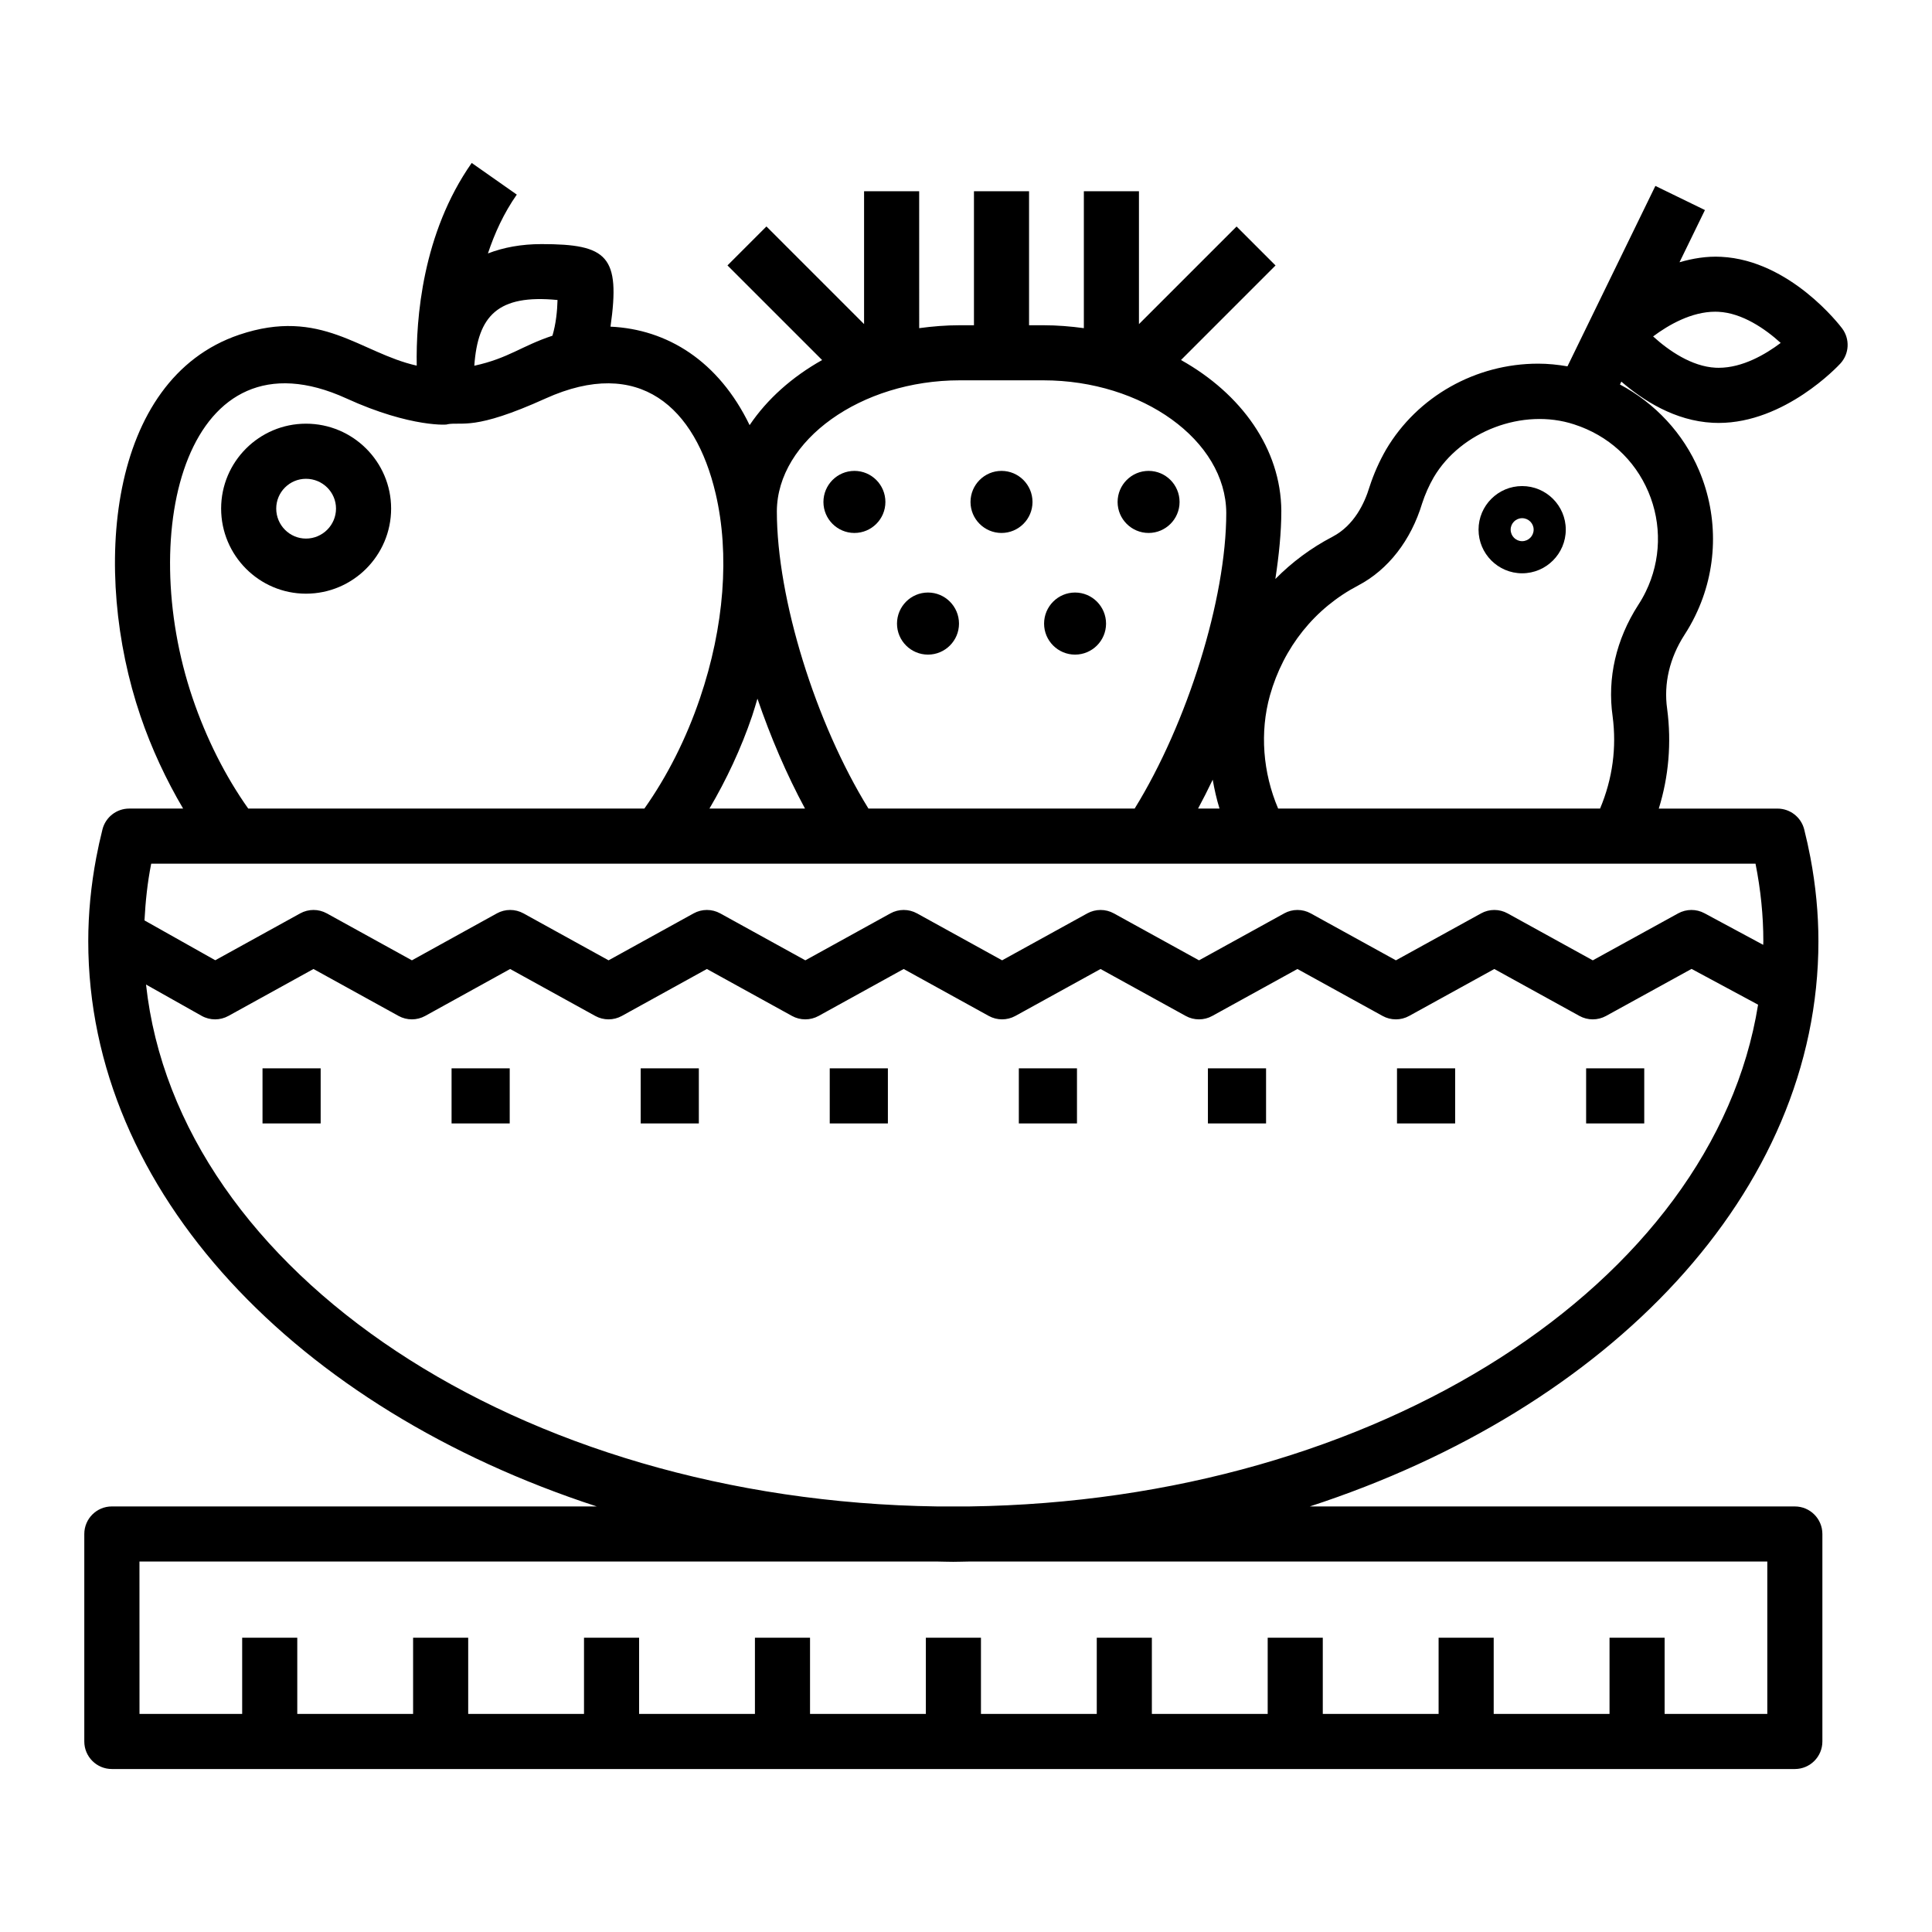 <?xml version="1.0" encoding="UTF-8"?>
<!-- Uploaded to: ICON Repo, www.svgrepo.com, Generator: ICON Repo Mixer Tools -->
<svg fill="#000000" width="800px" height="800px" version="1.1" viewBox="144 144 512 512" xmlns="http://www.w3.org/2000/svg">
 <g>
  <path d="m173.65 612.81h446c4.035 0 7.301-3.269 7.301-7.301v-54.984c0-4.031-3.266-7.301-7.301-7.301h-128.54c79.402-25.875 134.79-83.254 134.79-149.77 0-7.324-0.715-14.77-2.125-22.211-0.469-2.481-1.02-4.965-1.641-7.441-0.82-3.242-3.738-5.516-7.082-5.516h-31.457c2.621-8.445 3.406-17.418 2.215-26.43-0.949-6.676 0.641-13.465 4.578-19.594 1.07-1.648 2.039-3.352 2.879-5.098 5.898-12.086 6.254-26.125 0.992-38.52-4.176-9.816-11.629-17.773-20.957-22.75l0.371-0.762c5.731 4.953 14.152 10.398 24.23 10.91 0.52 0.027 1.043 0.039 1.555 0.039 17.562 0 31.66-15.09 32.25-15.734 2.391-2.594 2.582-6.516 0.465-9.332-0.551-0.734-13.762-18.031-32.031-18.957-3.902-0.211-7.582 0.438-11.055 1.438l6.738-13.832-13.133-6.394-23.297 47.812c-2.555-0.441-5.148-0.711-7.777-0.711-16.559 0-31.98 8.688-40.293 22.762-1.797 3.129-3.258 6.41-4.391 9.898-1.32 4.367-4.086 10.199-9.762 13.184-5.699 2.973-10.797 6.762-15.191 11.223 0.957-6.293 1.582-12.414 1.582-18.035-0.102-16.48-10.617-31.062-26.59-39.996l25.055-25.059-10.324-10.324-25.871 25.871v-35.211h-14.602v36.281c-3.5-0.477-7.078-0.773-10.746-0.773h-3.777v-35.508h-14.602v35.508h-3.777c-3.664 0-7.238 0.297-10.738 0.773l-0.004-36.281h-14.602v35.203l-25.875-25.875-10.324 10.324 25.082 25.078c-7.973 4.477-14.582 10.367-19.215 17.25-8.23-17.008-21.828-25.41-36.867-26.098 2.668-18.707-0.785-21.879-18.27-21.879-5.406 0-10.102 0.891-14.211 2.477 1.77-5.336 4.207-10.684 7.648-15.594l-11.949-8.387c-13.086 18.66-14.785 41.297-14.57 53.715-14.973-3.367-25.328-15.52-47.047-8.188-34.867 11.805-39.195 62.719-26.176 101.01 2.945 8.68 6.828 16.938 11.312 24.559h-14.289c-3.344 0-6.262 2.273-7.082 5.516-0.625 2.481-1.172 4.961-1.641 7.441-1.41 7.445-2.125 14.887-2.125 22.211 0 66.52 55.367 123.9 134.74 149.77l-128.49 0.004c-4.035 0-7.301 3.269-7.301 7.301v54.984c0 4.031 3.266 7.301 7.301 7.301zm425.76-386.18c6.273 0.316 12.344 4.473 16.492 8.246-4.07 3.066-10.125 6.594-16.438 6.594l-0.812-0.02c-6.309-0.32-12.398-4.5-16.559-8.293 4.078-3.047 10.141-6.551 16.477-6.551zm-254.68 102.52c3.477 10.156 7.731 20.109 12.605 29.129h-25.324c4.484-7.617 8.371-15.871 11.316-24.551 0.52-1.523 0.941-3.051 1.402-4.578zm-160.65 43.734h425.15c1.375 6.906 2.074 13.801 2.074 20.562 0 0.32-0.031 0.633-0.035 0.949l-15.566-8.375c-2.168-1.172-4.797-1.16-6.981 0.035l-22.617 12.445-22.566-12.441c-2.184-1.211-4.863-1.211-7.043 0l-22.566 12.438-22.566-12.438c-2.184-1.211-4.863-1.211-7.043 0l-22.566 12.438-22.566-12.438c-2.184-1.211-4.848-1.207-7.043-0.004l-22.574 12.441-22.547-12.438c-2.195-1.211-4.863-1.211-7.059 0l-22.539 12.438-22.555-12.438c-2.195-1.211-4.863-1.211-7.059 0l-22.531 12.438-22.547-12.438c-2.203-1.215-4.871-1.207-7.059 0l-22.512 12.438-22.547-12.438c-2.195-1.211-4.863-1.211-7.059 0l-22.504 12.418-18.758-10.555c0.262-4.981 0.777-9.996 1.781-15.039zm319.89-73.746c7.93-4.176 13.953-11.949 16.914-21.746 0.777-2.387 1.824-4.742 3.082-6.922 7.172-12.152 23.586-18.465 37.207-14 9.02 2.922 16.008 9.273 19.664 17.883 3.609 8.496 3.367 18.121-0.676 26.414-0.586 1.211-1.246 2.383-2.019 3.559-5.875 9.156-8.223 19.383-6.781 29.504 1.082 8.242 0.02 16.48-3.324 24.445l-85.316 0.004c-4.07-9.559-4.879-20.266-2.184-29.953 3.613-12.824 11.926-23.184 23.434-29.188zm-36.785 59.141h-5.684c1.34-2.481 2.629-5.043 3.879-7.652 0.457 2.578 1.02 5.141 1.805 7.652zm-68.844-113.49h22.16c26.16 0 48.359 15.887 48.473 35.121 0 22.805-10.297 55.75-24.277 78.367h-70.551c-13.977-22.613-24.273-55.578-24.273-78.801 0.109-18.805 22.305-34.688 48.469-34.688zm-106.59-21.285c-0.07 2.867-0.414 6.312-1.348 9.461-8.207 2.715-11.609 5.977-20.707 7.957 0.941-13.25 6.231-18.965 22.055-17.418zm-96.703 105.52c-15.164-44.637-1.457-98.684 40.73-79.449 17.258 7.894 27.461 7 26.73 6.863 4.09-0.738 6.957 1.816 26.07-6.836 24.828-11.215 39.699 2.262 45.078 25.215 3.758 16.02 2.281 35.266-4.156 54.211-3.613 10.664-8.68 20.703-14.73 29.246h-104.99c-6.055-8.547-11.109-18.582-14.73-29.25zm-12.352 75.887 14.73 8.293c1.113 0.625 2.348 0.938 3.578 0.938 1.211 0 2.43-0.305 3.531-0.91l22.539-12.438 22.547 12.438c2.203 1.215 4.871 1.207 7.059 0l22.512-12.438 22.547 12.438c2.195 1.211 4.863 1.211 7.059 0l22.531-12.438 22.555 12.438c2.195 1.211 4.863 1.211 7.059 0l22.539-12.438 22.547 12.438c2.195 1.211 4.856 1.207 7.051 0.004l22.574-12.441 22.566 12.438c2.184 1.211 4.863 1.211 7.043 0l22.566-12.438 22.566 12.438c2.184 1.211 4.863 1.211 7.043 0l22.566-12.438 22.566 12.438c2.184 1.211 4.848 1.207 7.043 0.004l22.66-12.469 17.633 9.484c-11.844 73.781-100.74 131.5-209.06 132.97h-8.461c-110.88-1.512-201.38-61.996-209.69-138.31zm-1.738 152.91h211.55c1.375 0.016 2.734 0.074 4.113 0.074 1.379 0 2.738-0.059 4.113-0.074h211.62v40.379h-27.211v-20.191h-14.602v20.191l-30.695 0.004v-20.191h-14.602v20.191h-30.691v-20.191h-14.602v20.191h-30.695v-20.191h-14.602v20.191h-30.691v-20.191h-14.602v20.191h-30.695v-20.191h-14.602v20.191h-30.695v-20.191h-14.602v20.191h-30.691v-20.191h-14.602v20.191h-30.695v-20.191h-14.602v20.191h-27.211z"/>
  <path d="m378.64 277.03c0-4.543-3.68-8.238-8.207-8.238s-8.215 3.695-8.215 8.238c0 4.527 3.688 8.211 8.215 8.211s8.207-3.684 8.207-8.211z"/>
  <path d="m409.41 285.24c4.527 0 8.215-3.684 8.215-8.211 0-4.543-3.688-8.238-8.215-8.238s-8.215 3.695-8.215 8.238c0.004 4.527 3.688 8.211 8.215 8.211z"/>
  <path d="m448.39 285.24c4.527 0 8.207-3.684 8.207-8.211 0-4.543-3.68-8.238-8.207-8.238-4.527 0-8.215 3.695-8.215 8.238 0 4.527 3.688 8.211 8.215 8.211z"/>
  <path d="m389.93 317.48c4.527 0 8.215-3.684 8.215-8.211 0-4.547-3.688-8.242-8.215-8.242-4.527 0-8.215 3.695-8.215 8.242 0 4.527 3.684 8.211 8.215 8.211z"/>
  <path d="m428.9 317.48c4.527 0 8.215-3.684 8.215-8.211 0-4.547-3.688-8.242-8.215-8.242-4.527 0-8.207 3.695-8.207 8.242 0 4.527 3.68 8.211 8.207 8.211z"/>
  <path d="m547.38 295.93c6.375 0 11.566-5.191 11.566-11.57 0-6.367-5.191-11.547-11.566-11.547-6.367 0-11.551 5.18-11.551 11.547 0 6.379 5.184 11.57 11.551 11.57zm0-14.605c1.684 0 3.051 1.363 3.051 3.035 0 1.688-1.367 3.055-3.051 3.055-1.676 0-3.039-1.367-3.039-3.055 0-1.672 1.363-3.035 3.039-3.035z"/>
  <path d="m213.57 427.12h15.41v14.602h-15.41z"/>
  <path d="m263.67 427.12h15.41v14.602h-15.41z"/>
  <path d="m313.79 427.12h15.41v14.602h-15.41z"/>
  <path d="m363.89 427.12h15.41v14.602h-15.41z"/>
  <path d="m414 427.12h15.41v14.602h-15.41z"/>
  <path d="m464.11 427.12h15.41v14.602h-15.41z"/>
  <path d="m514.22 427.12h15.41v14.602h-15.41z"/>
  <path d="m564.34 427.12h15.402v14.602h-15.402z"/>
  <path d="m225.09 256.28c-12.398 0-22.488 10.09-22.488 22.492 0 12.438 10.09 22.559 22.488 22.559 12.441 0 22.562-10.117 22.562-22.559-0.004-12.402-10.121-22.492-22.562-22.492zm0 30.449c-4.348 0-7.887-3.57-7.887-7.953 0-4.348 3.535-7.891 7.887-7.891 4.387 0 7.957 3.539 7.957 7.891 0 4.383-3.574 7.953-7.957 7.953z"/>
 </g>
</svg>